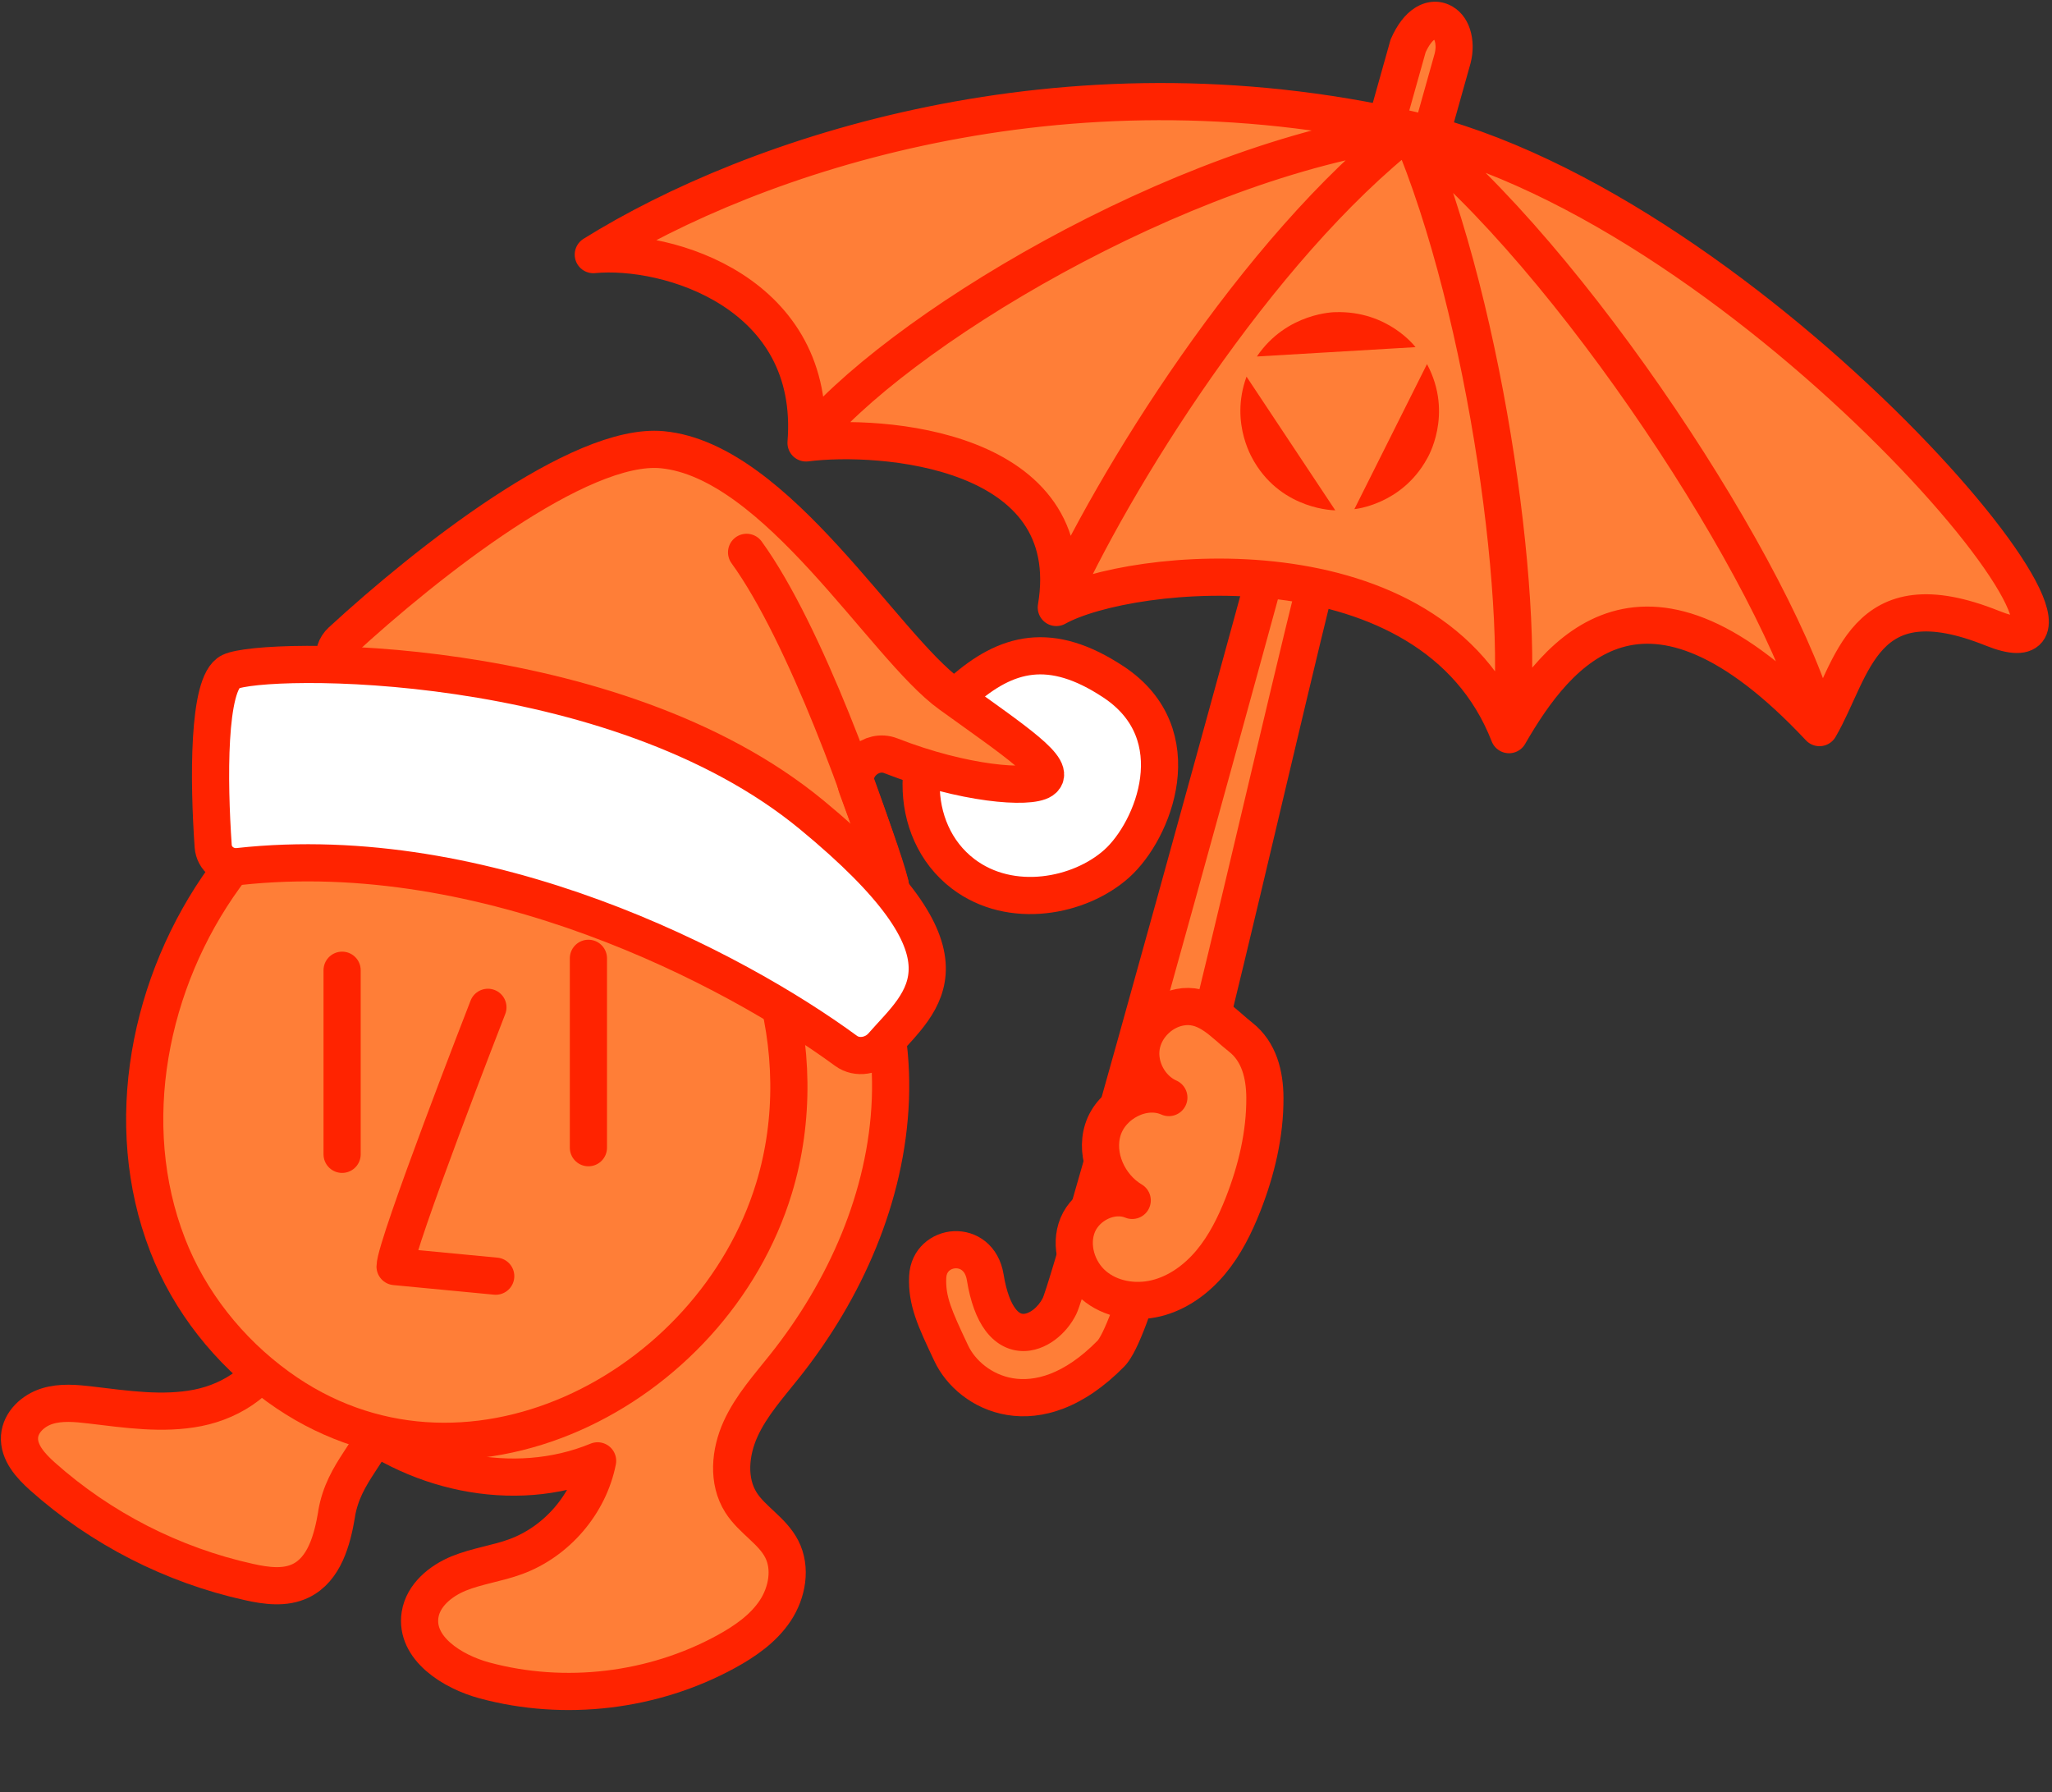 <svg width="552" height="482" viewBox="0 0 552 482" fill="none" xmlns="http://www.w3.org/2000/svg">
<rect x="0" y="0" width="552" height="482" fill="#333333" stroke="none"/>
<path d="M90.555 407.266C89.387 414.235 87.248 422.127 80.872 425.201C76.611 427.257 71.581 426.555 66.955 425.523C46.435 420.989 27.124 411.113 11.434 397.125C8.236 394.269 4.958 390.664 5.257 386.404C5.542 382.494 8.945 379.387 12.675 378.225C16.405 377.063 20.443 377.452 24.336 377.912C33.96 379.046 43.75 380.562 53.249 378.675C62.749 376.788 72.054 370.595 74.572 361.275C75.666 357.224 75.603 352.479 78.6 349.542C82.672 345.547 89.717 347.572 94.129 351.196C102.322 357.935 105.909 370.021 103.299 380.206C100.64 390.6 92.473 395.633 90.532 407.271L90.555 407.266Z" fill="#FF7E37" stroke="#FF2300" stroke-width="10" stroke-linecap="round" stroke-linejoin="round"/>
<path d="M210.873 225.576C230.666 242.691 240.532 269.66 239.519 295.759C238.505 321.858 227.379 346.972 211.093 367.445C206.807 372.848 202.101 378.047 199.234 384.333C196.368 390.619 195.644 398.339 199.344 404.163C202.315 408.839 207.747 411.696 210.284 416.645C212.949 421.81 211.768 428.337 208.572 433.187C205.375 438.036 200.412 441.471 195.305 444.263C175.712 454.973 151.945 457.815 130.371 452.008C121.589 449.641 111.607 443.278 113.001 434.321C113.822 429.087 118.495 425.237 123.411 423.22C128.327 421.219 133.705 420.548 138.697 418.716C149.809 414.648 158.478 404.519 160.761 392.934C138.122 402.297 110.629 396.024 92.241 379.877C73.854 363.73 64.265 339.001 63.787 314.564C63.309 290.143 71.312 266.073 83.551 244.906C97.039 221.576 114.862 204.556 142.856 201.345C167.837 198.49 192.284 209.522 210.874 225.593L210.873 225.576Z" fill="#FF7E37" stroke="#FF2300" stroke-width="10" stroke-linecap="round" stroke-linejoin="round"/>
<path d="M45.062 334.804C32.483 302.33 40.032 264.037 60.479 235.829C77.502 212.343 105.251 194.594 134.203 197.041C149.837 198.373 164.636 205.451 176.744 215.431C206.455 239.9 219.425 282.796 208.225 319.578C191.601 374.207 124.32 408.923 74.816 373.018C61.577 363.423 50.962 350.075 45.062 334.821L45.062 334.804Z" fill="#FF7E37" stroke="#FF2300" stroke-width="10" stroke-linecap="round" stroke-linejoin="round"/>
<path d="M92.029 260.972L92.029 310.487" stroke="#FF2300" stroke-width="10" stroke-linecap="round" stroke-linejoin="round"/>
<path d="M158.288 257.766L158.288 308.705" stroke="#FF2300" stroke-width="10" stroke-linecap="round" stroke-linejoin="round"/>
<path d="M131.252 270.947C131.252 270.947 106.279 335.043 106.279 340.678L133.352 343.26" fill="#FF7E37"/>
<path d="M131.252 270.947C131.252 270.947 106.279 335.043 106.279 340.678L133.352 343.26" stroke="#FF2300" stroke-width="10" stroke-linecap="round" stroke-linejoin="round"/>
<path d="M285.023 351.303C288.874 343.453 344.681 138.903 344.681 138.903C350.494 125.729 360.17 132.207 357.534 142.513C339.959 211.22 309.673 353.073 298.819 364.109C278.789 384.473 260.87 374.569 255.912 364.044L255.715 363.626C251.512 354.706 249.252 349.911 249.556 343.456C249.981 334.409 263.312 332.983 265.037 343.574C268.515 364.931 281.173 359.153 285.023 351.303Z" fill="#FF7E37"/>
<path d="M344.681 138.903L340.106 136.885L339.956 137.227L339.857 137.587L344.681 138.903ZM285.023 351.303L280.534 349.101L285.023 351.303ZM265.037 343.574L260.102 344.377L260.102 344.377L265.037 343.574ZM249.556 343.456L244.561 343.221L244.561 343.221L249.556 343.456ZM255.715 363.626L260.238 361.495L260.238 361.495L255.715 363.626ZM255.912 364.044L260.435 361.913L260.435 361.912L255.912 364.044ZM298.819 364.109L302.384 367.615L302.384 367.615L298.819 364.109ZM357.534 142.513L352.69 141.274L352.69 141.274L357.534 142.513ZM344.681 138.903C339.857 137.587 339.857 137.588 339.857 137.59C339.856 137.591 339.856 137.594 339.855 137.597C339.853 137.603 339.85 137.612 339.847 137.624C339.84 137.649 339.83 137.686 339.817 137.735C339.79 137.834 339.75 137.98 339.697 138.174C339.591 138.561 339.435 139.135 339.23 139.885C338.82 141.385 338.219 143.586 337.452 146.389C335.919 151.997 333.725 160.016 331.079 169.665C325.787 188.961 318.692 214.771 311.477 240.825C304.262 266.881 296.929 293.172 291.16 313.435C288.275 323.568 285.786 332.178 283.901 338.492C282.958 341.651 282.172 344.213 281.568 346.093C281.265 347.036 281.016 347.782 280.82 348.334C280.599 348.957 280.513 349.145 280.534 349.101L289.513 353.504C289.949 352.615 290.509 350.956 291.088 349.154C291.724 347.176 292.532 344.538 293.483 341.353C295.387 334.978 297.89 326.319 300.778 316.173C306.556 295.875 313.897 269.556 321.115 243.494C328.333 217.429 335.43 191.611 340.723 172.309C343.369 162.658 345.565 154.636 347.098 149.027C347.865 146.222 348.467 144.02 348.877 142.52C349.081 141.77 349.238 141.195 349.344 140.807C349.397 140.613 349.437 140.466 349.464 140.368C349.477 140.319 349.488 140.282 349.494 140.257C349.498 140.244 349.5 140.235 349.502 140.229C349.503 140.226 349.503 140.223 349.504 140.222C349.504 140.22 349.505 140.219 344.681 138.903ZM280.534 349.101C279.918 350.357 278.923 351.558 277.802 352.383C276.662 353.222 275.74 353.433 275.189 353.4C274.825 353.378 274.084 353.24 273.101 351.915C272.018 350.457 270.771 347.68 269.971 342.77L260.102 344.377C261.041 350.146 262.681 354.656 265.071 357.875C267.56 361.229 270.875 363.16 274.593 363.382C278.122 363.593 281.304 362.222 283.729 360.437C286.173 358.638 288.203 356.174 289.513 353.504L280.534 349.101ZM269.971 342.77C269.366 339.051 267.656 336.002 265.097 333.93C262.576 331.888 259.511 331.023 256.582 331.156C250.735 331.421 244.91 335.796 244.561 343.221L254.55 343.691C254.596 342.723 254.946 342.174 255.313 341.833C255.732 341.444 256.347 341.177 257.036 341.145C257.708 341.115 258.325 341.314 258.802 341.7C259.242 342.056 259.845 342.8 260.102 344.377L269.971 342.77ZM244.561 343.221C244.189 351.143 247.113 357.102 251.192 365.757L260.238 361.495C255.91 352.31 254.316 348.678 254.55 343.691L244.561 343.221ZM251.192 365.757L251.389 366.175L260.435 361.912L260.238 361.495L251.192 365.757ZM251.389 366.175C254.523 372.829 261.574 379.065 270.905 380.594C280.489 382.164 291.527 378.652 302.384 367.615L295.254 360.602C286.081 369.929 278.145 371.647 272.522 370.725C266.647 369.762 262.259 365.784 260.435 361.913L251.389 366.175ZM302.384 367.615C303.646 366.331 304.686 364.53 305.555 362.774C306.481 360.904 307.437 358.61 308.419 355.992C310.385 350.751 312.568 343.898 314.901 335.889C319.574 319.856 324.947 298.855 330.513 276.127C341.679 230.529 353.59 178.109 362.378 143.752L352.69 141.274C343.903 175.625 331.884 228.484 320.8 273.749C315.24 296.452 309.909 317.277 305.301 333.092C302.994 341.007 300.892 347.584 299.056 352.481C298.136 354.932 297.312 356.885 296.593 358.339C296.234 359.064 295.925 359.617 295.668 360.022C295.541 360.222 295.438 360.369 295.361 360.471C295.281 360.576 295.245 360.612 295.254 360.602L302.384 367.615ZM362.378 143.752C364.015 137.353 362.261 130 356.319 127.34C353.189 125.938 349.735 126.369 346.805 128.257C344.017 130.052 341.794 133.061 340.106 136.885L349.255 140.922C350.475 138.158 351.641 137.037 352.22 136.664C352.484 136.494 352.58 136.505 352.508 136.512C352.426 136.521 352.316 136.504 352.232 136.466C352.084 136.4 352.427 136.49 352.72 137.353C352.998 138.176 353.14 139.516 352.69 141.274L362.378 143.752Z" fill="#FF2300"/>
<path d="M378.789 12.348C384.204 0.077 393.217 6.111 390.761 15.711L383.606 41.184C380.016 53.968 369.355 45.938 371.634 37.821L378.789 12.348Z" fill="#FF7E37"/>
<path d="M390.761 15.711L395.575 17.063C395.585 17.026 395.595 16.988 395.605 16.95L390.761 15.711ZM378.789 12.348L374.214 10.33L374.071 10.655L373.975 10.996L378.789 12.348ZM395.605 16.95C397.152 10.903 395.519 3.839 389.77 1.264C386.736 -0.094 383.397 0.33 380.582 2.143C377.91 3.864 375.802 6.732 374.214 10.33L383.363 14.367C384.483 11.829 385.533 10.849 385.997 10.55C386.203 10.417 386.241 10.449 386.114 10.462C385.977 10.476 385.815 10.45 385.683 10.391C385.438 10.281 385.703 10.278 385.952 11.015C386.188 11.71 386.322 12.89 385.917 14.472L395.605 16.95ZM385.947 14.359L378.793 39.832L388.42 42.536L395.575 17.063L385.947 14.359ZM378.793 39.832C378.073 42.394 377.254 42.951 377.25 42.953C377.25 42.953 377.259 42.947 377.278 42.939C377.297 42.93 377.323 42.92 377.355 42.91C377.423 42.891 377.496 42.879 377.567 42.878C377.712 42.876 377.75 42.916 377.667 42.874C377.452 42.766 376.968 42.37 376.625 41.579C376.305 40.841 376.217 39.997 376.448 39.173L366.821 36.469C365.048 42.78 368.158 49.283 373.171 51.806C375.924 53.192 379.401 53.401 382.551 51.433C385.484 49.599 387.344 46.366 388.42 42.536L378.793 39.832ZM376.448 39.173L383.603 13.7L373.975 10.996L366.821 36.469L376.448 39.173Z" fill="#FF2300"/>
<path d="M489.45 195.706C442.389 145.482 418.991 174.954 405.935 197.604C385.022 143.875 303.671 152.493 284.154 163.399C291.421 120.298 236.576 116.608 216.832 119.135C220.04 78.768 179.743 66.553 159.602 68.485C202.72 41.604 285.955 13.523 379.166 34.859C472.377 56.196 579.938 186.671 536.023 169.009C500.891 154.878 498.631 179.96 489.45 195.706Z" fill="#FF7E37"/>
<path d="M405.935 197.604C418.991 174.954 442.389 145.482 489.45 195.706M405.935 197.604C385.022 143.875 303.671 152.493 284.154 163.399M405.935 197.604C411.013 167.466 400.368 84.476 379.166 34.859M489.45 195.706C498.631 179.96 500.891 154.878 536.023 169.009C579.938 186.671 472.377 56.196 379.166 34.859M489.45 195.706C478.91 155.127 422.189 68.449 379.166 34.859M379.166 34.859C285.955 13.523 202.72 41.604 159.602 68.485C179.743 66.553 220.04 78.768 216.832 119.135M379.166 34.859C337.982 66.954 299.031 129.959 284.154 163.399M379.166 34.859C317.025 43.088 239.993 89.797 216.832 119.135M216.832 119.135C236.576 116.608 291.421 120.298 284.154 163.399" stroke="#FF2300" stroke-width="10" stroke-linecap="round" stroke-linejoin="round"/>
<path d="M338.108 95.889L380.778 93.375C380.778 93.375 373.453 83.524 359.202 83.963C359.202 83.963 346.16 83.987 338.108 95.889Z" fill="#FF2300"/>
<path d="M335.325 101.309L359.201 137.265C359.201 137.265 345.158 137.26 337.45 124.283C337.472 124.205 330.603 114.23 335.325 101.309Z" fill="#FF2300"/>
<path d="M383.871 97.931L364.335 136.947C364.335 136.947 377.015 135.815 383.864 123.407C383.864 123.407 391.15 111.541 383.871 97.931Z" fill="#FF2300"/>
<path d="M318.443 270.789C312.868 271.3 307.929 275.932 307.021 281.468C306.112 287.005 309.324 292.953 314.427 295.214C307.662 292.194 298.949 296.739 296.699 303.83C294.449 310.92 298.194 319.111 304.571 322.881C299.078 320.624 292.188 323.978 289.913 329.488C287.638 334.998 289.695 341.773 294.214 345.654C298.733 349.536 305.236 350.616 311.015 349.205C316.794 347.794 321.855 344.105 325.677 339.533C329.5 334.961 332.188 329.535 334.373 324C337.984 314.825 340.325 305.051 340.263 295.202C340.222 289.074 338.725 282.894 333.761 278.985C329.15 275.37 325.033 270.174 318.447 270.774L318.443 270.789Z" fill="#FF7E37" stroke="#FF2300" stroke-width="10" stroke-linecap="round" stroke-linejoin="round"/>
<path d="M299.56 183.441C282.583 172.199 270.714 175.435 258.824 185.942C244.394 198.694 243.737 223.361 259.094 235.042C271.927 244.803 290.449 241.209 300.392 232.315C310.334 223.421 320.78 197.492 299.56 183.441Z" fill="white" stroke="#FF2300" stroke-width="10"/>
<path d="M178.169 120.964C155.936 118.845 114.813 151.278 91.824 172.443C88.658 175.358 89.61 180.51 93.584 182.16C147.092 204.378 239.734 242.063 239.579 238.752C239.469 236.394 234.946 223.638 230.514 211.696C228.566 206.447 234.383 201.232 239.597 203.27C259.414 211.016 276.907 212.206 280.354 209.858C284.652 206.932 273.287 199.529 255.556 186.742C237.825 173.955 208.876 123.891 178.169 120.964Z" fill="#FF7E37" stroke="#FF2300" stroke-width="10" stroke-linecap="round" stroke-linejoin="round"/>
<path d="M61.991 180.682C55.819 183.661 56.133 210.184 57.348 227.584C57.587 231.02 60.728 233.458 64.152 233.081C131.073 225.721 197.311 260.458 227.592 282.654C230.564 284.832 234.909 284.061 237.336 281.289C248.216 268.861 265.025 257.653 218.361 219.18C164.87 175.078 70.72 176.467 61.991 180.682Z" fill="white" stroke="#FF2300" stroke-width="10" stroke-linecap="round" stroke-linejoin="round"/>
<path d="M239.481 238.049C233.218 217.348 216.72 170.47 200.835 148.568" stroke="#FF2300" stroke-width="10" stroke-linecap="round" stroke-linejoin="round"/>
</svg>
